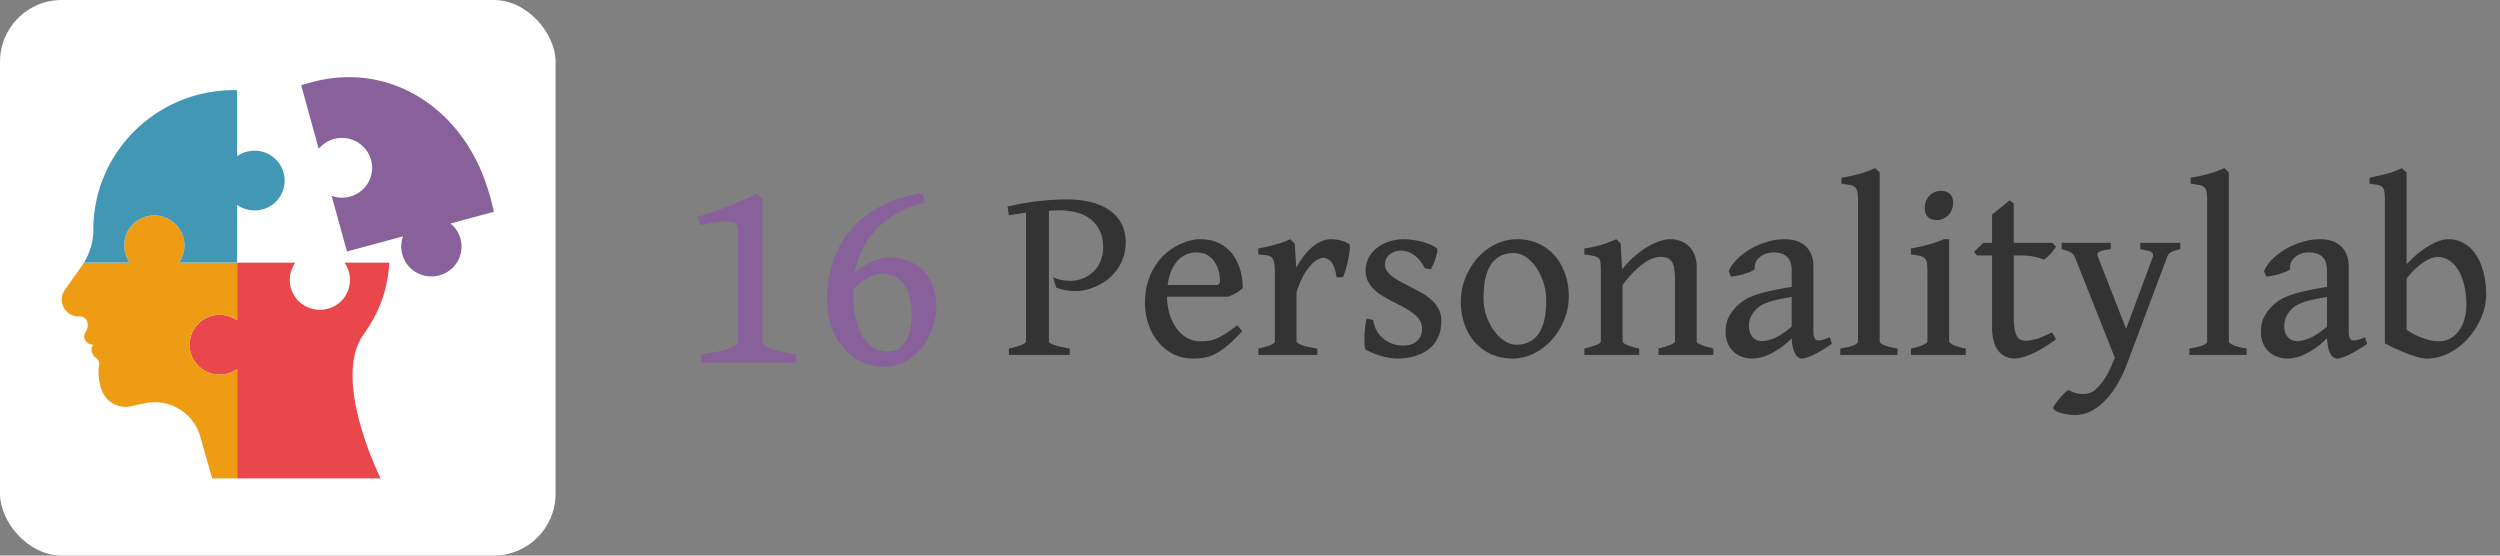 <svg width="162" height="36" viewBox="0 0 162 36" fill="none" xmlns="http://www.w3.org/2000/svg"><rect x="0" y="0" width="162" height="36" fill="#808080" stroke="none"/><g clip-path="url(#a)"><rect width="36" height="36" rx="4" fill="#fff"/><g clip-path="url(#b)"><path d="M23.543 21.694c.823-1.168 1.536-2.494 1.688-4.674H22.32q.045.062.084.129l.025.044a2 2 0 0 1 .075.147l.038.087.023.06.03.089a3 3 0 0 1 .04.154l.013.066q.009.046.014.093a3 3 0 0 1 .014.166l.002.065v.018l-.001.046q0 .047-.003.094l-.004.04-.008.067q-.009.068-.022.136l-.01.048a2 2 0 0 1-.046.172l-.002.005a1.93 1.93 0 0 1-1.576 1.306l-.058.008-.034.005-.077.003-.108.004-.108-.004c-.026-.002-.052 0-.078-.003l-.033-.005-.059-.008a2 2 0 0 1-.146-.026l-.038-.008a1.93 1.93 0 0 1-1.44-1.449q-.007-.024-.01-.047a2 2 0 0 1-.03-.203l-.004-.042q-.003-.047-.003-.093l-.002-.046v-.019q0-.032.003-.065.002-.05.006-.098l.008-.067a1.6 1.6 0 0 1 .05-.25l.018-.064.03-.087.022-.06.038-.088.026-.055q.023-.046.05-.092.011-.023.024-.044.04-.066.084-.128h-3.77v3.738a1.95 1.95 0 0 0-1.13-.358c-1.14 0-2.052.97-1.942 2.124a1.93 1.93 0 0 0 1.808 1.742c.472.032.91-.104 1.263-.352v7.087h9.3s-3.19-6.371-1.122-9.307z" fill="#E9474B"/><path d="M11.954 15.9c0-1.13-.976-2.033-2.138-1.927a1.93 1.93 0 0 0-1.405 3.046H5.44a4 4 0 0 1-.148.227l-1.08 1.524a1.1 1.1 0 0 0-.182.393 1.097 1.097 0 0 0 1.075 1.346h.088c.184 0 .352.107.429.272a.7.7 0 0 1-.043.678c-.09.137-.158.31-.101.479.151.45.598.389.598.389s-.249.156-.11.52a.7.7 0 0 0 .266.358.41.41 0 0 1 .191.39l-.017.157c-.056.495 0 .996.163 1.474l.009.024a1.65 1.65 0 0 0 1.908 1.075l.896-.191a3.065 3.065 0 0 1 3.592 2.146l.773 2.72h1.619v-7.087a1.97 1.97 0 0 1-2.232.023 1.92 1.92 0 0 1-.743-2.231 1.93 1.93 0 0 1 .868-1.045 1.96 1.96 0 0 1 2.107.098v-3.739h-3.771c.227-.316.36-.702.36-1.12" fill="#EE9C13"/><path d="M16.494 9.766c-.42 0-.81.132-1.129.357V5.84h-.201c-5.034 0-9.115 4.045-9.115 9.035 0 .758-.212 1.499-.608 2.142h2.97a1.93 1.93 0 0 1 1.405-3.046 1.946 1.946 0 0 1 2.138 1.927c0 .417-.134.803-.36 1.12h3.77v-3.74a1.95 1.95 0 0 0 1.263.353 1.93 1.93 0 0 0 1.809-1.741 1.94 1.94 0 0 0-1.943-2.124z" fill="#4298B4"/><path d="M21.646 9.007c1.1-.298 2.238.4 2.439 1.542a1.92 1.92 0 0 1-1.283 2.152 1.96 1.96 0 0 1-1.312-.01l.993 3.607 3.637-.984a1.9 1.9 0 0 0-.05 1.173 1.956 1.956 0 0 0 2.574 1.3 1.92 1.92 0 0 0 1.225-2.182 1.92 1.92 0 0 0-.677-1.123l2.808-.76a14.6 14.6 0 0 0-.59-2.06C29.659 6.81 25.075 4.01 20.219 5.324l-.704.19 1.137 4.132c.249-.3.589-.53.995-.639" fill="#88619A"/></g><path d="M45.45 23.5v-.554a13 13 0 0 0 1.143-.176q.457-.105.73-.21.271-.105.386-.203.114-.105.114-.202v-6.829q0-.351-.026-.545a.6.6 0 0 0-.132-.316.44.44 0 0 0-.202-.088 1.6 1.6 0 0 0-.413-.026 8 8 0 0 0-.677.061q-.405.053-.984.176l-.211-.536q.37-.097.905-.281.544-.185 1.107-.405t1.064-.43q.51-.22.809-.378l.342.325v9.272q0 .088.097.194.096.096.343.202.246.105.668.21.43.107 1.09.185v.554zm11.742-5.757q-.42 0-.931.255-.502.255-.976.791 0 1.038.158 1.793.168.747.466 1.24.3.483.712.72.422.228.923.228.44 0 .73-.21.298-.212.474-.545a2.6 2.6 0 0 0 .246-.756q.08-.413.08-.818-.001-.826-.176-1.344-.177-.527-.458-.827a1.46 1.46 0 0 0-.606-.413 2 2 0 0 0-.642-.114m3.48 2.136q0 .413-.096.861a4.4 4.4 0 0 1-.773 1.697 3.7 3.7 0 0 1-.668.685 3.2 3.2 0 0 1-.853.466 3 3 0 0 1-1.037.176q-.756 0-1.424-.317a3.6 3.6 0 0 1-1.169-.905 4.4 4.4 0 0 1-.782-1.389 5.5 5.5 0 0 1-.281-1.81q0-1.239.378-2.373a6.2 6.2 0 0 1 1.142-2.057 6.6 6.6 0 0 1 1.934-1.538q1.16-.624 2.725-.852l.193.606a6.7 6.7 0 0 0-1.846.694q-.79.458-1.353 1.064a5.1 5.1 0 0 0-.906 1.318 5.7 5.7 0 0 0-.474 1.485q.3-.272.606-.457.308-.193.598-.307.29-.122.554-.176.271-.061.483-.061.72 0 1.283.228.571.229.958.65.396.414.598 1.002.21.59.21 1.31" fill="#88619A"/><path d="M65.375 23v-.414q.532-.11.82-.234.29-.134.29-.243v-8.328q-.297.04-.579.086-.274.04-.531.086l-.086-.562q.39-.101.86-.188a17 17 0 0 1 2.992-.281q.867 0 1.562.18.703.18 1.203.53.5.352.766.868.273.516.273 1.188 0 .539-.156.984a2.9 2.9 0 0 1-.406.797q-.25.351-.578.617a3.7 3.7 0 0 1-1.414.687q-.36.087-.68.086-.36 0-.688-.054a2.8 2.8 0 0 1-.585-.18l-.204-.664q.329.149.61.195.28.04.554.04.352 0 .72-.134.375-.14.679-.406.304-.273.492-.68a2.25 2.25 0 0 0 .195-.968q0-.61-.218-1.055a2 2 0 0 0-.586-.742 2.5 2.5 0 0 0-.89-.438 4 4 0 0 0-1.095-.14q-.367 0-.726.023v8.453q0 .047.054.102a.8.8 0 0 0 .211.117q.157.063.414.125.266.063.672.133V23zm12.148-6.64a1.6 1.6 0 0 0-1.257.585 2.4 2.4 0 0 0-.391.664q-.15.39-.21.86h3.093q.18 0 .234-.055.063-.063.063-.227 0-.218-.063-.53a1.9 1.9 0 0 0-.234-.602 1.5 1.5 0 0 0-.461-.492q-.297-.204-.774-.204m3.008 2.304a1.7 1.7 0 0 1-.414.313 5 5 0 0 1-.523.25h-3.969q.008.592.164 1.125.156.523.438.914.28.39.68.625.406.225.913.226.243 0 .47-.031.233-.03.5-.133.264-.11.593-.312.328-.204.773-.547a.6.6 0 0 1 .196.187q.093.133.132.196-.53.563-.937.906-.406.344-.774.539-.36.187-.718.25a4.4 4.4 0 0 1-.774.062q-.624 0-1.187-.257a3.1 3.1 0 0 1-.977-.743 3.6 3.6 0 0 1-.672-1.148 4.3 4.3 0 0 1-.25-1.5q0-.524.11-1.023.117-.5.328-.938a4.2 4.2 0 0 1 .531-.812q.312-.376.719-.657.188-.133.414-.25a4 4 0 0 1 .469-.203q.25-.093.507-.148.258-.055.493-.055.507 0 .914.133.405.132.71.367.313.226.524.54.219.311.352.663a3.5 3.5 0 0 1 .203.727q.062.375.062.734m6.883-2.86q.07.048.055.313-.016.258-.086.602-.062.343-.164.695a5 5 0 0 1-.196.555h-.414q-.085-.633-.312-.946t-.555-.312q-.165 0-.383.117-.21.117-.445.383a3.7 3.7 0 0 0-.469.68 6.5 6.5 0 0 0-.43 1.039v3.18q0 .117.305.242t1.04.234V23h-3.82v-.414q.515-.117.788-.227.282-.117.281-.25v-4.414q0-.258-.015-.43a3 3 0 0 0-.04-.288.5.5 0 0 0-.062-.172.6.6 0 0 0-.062-.102.5.5 0 0 0-.118-.086.5.5 0 0 0-.164-.062 1.5 1.5 0 0 0-.25-.032 10 10 0 0 0-.359-.03v-.391q.312-.063.586-.125a11 11 0 0 0 1.008-.282q.242-.086.476-.195l.29.29.101 1.562q.21-.39.46-.727.26-.337.54-.586.289-.25.602-.39.32-.15.656-.149.273 0 .57.07t.586.235m5.984 4.985q0 .555-.164.953-.156.39-.414.664a2 2 0 0 1-.57.438q-.313.164-.633.25a3.3 3.3 0 0 1-.594.11q-.273.03-.445.03-.21 0-.46-.039a4 4 0 0 1-.524-.101 5.2 5.2 0 0 1-1.086-.43q-.055-.024-.078-.258a9 9 0 0 1-.016-.554q.007-.321.047-.657.039-.336.102-.547l.43.086a1.8 1.8 0 0 0 .624 1.188q.258.218.594.344t.719.125q.563 0 .89-.29.329-.295.328-.82a.97.97 0 0 0-.164-.554 1.9 1.9 0 0 0-.437-.446 4 4 0 0 0-.61-.383l-.703-.367a10 10 0 0 1-.64-.351 3.6 3.6 0 0 1-.563-.43 2.1 2.1 0 0 1-.39-.531 1.5 1.5 0 0 1-.149-.672q0-.484.211-.867.21-.384.555-.64.344-.266.789-.4.453-.14.922-.14.273 0 .578.047a4.4 4.4 0 0 1 1.148.305q.258.109.422.25.047.039.016.226-.031.18-.11.406a4 4 0 0 1-.164.43q-.085.204-.148.281l-.383-.062q-.312-.601-.71-.867a1.4 1.4 0 0 0-.813-.274q-.25 0-.453.078-.196.078-.336.203a.8.8 0 0 0-.274.594q0 .25.14.453.142.196.376.375.242.172.555.336.32.165.671.352.336.171.68.367t.617.453q.273.25.446.578.171.32.171.758m6.797-1.305q0-.617-.179-1.172a3.6 3.6 0 0 0-.477-.984 2.4 2.4 0 0 0-.672-.68 1.4 1.4 0 0 0-.773-.25q-.563 0-.938.227-.375.219-.601.61-.226.39-.328.921a6.6 6.6 0 0 0-.094 1.149q0 .617.187 1.172.195.546.5.96t.68.657.734.242q.524 0 .891-.195a1.64 1.64 0 0 0 .61-.57q.24-.368.351-.9.11-.53.109-1.187m1.461-.273q0 .78-.297 1.508a4.3 4.3 0 0 1-.789 1.289q-.5.554-1.164.89a3 3 0 0 1-1.39.336q-.766 0-1.383-.28a3.1 3.1 0 0 1-1.055-.774 3.5 3.5 0 0 1-.68-1.172 4.5 4.5 0 0 1-.234-1.477q0-.515.125-1.015a4.5 4.5 0 0 1 .93-1.774q.336-.383.742-.656.405-.274.875-.43.468-.156.984-.156.758 0 1.368.281.617.282 1.054.781.438.494.672 1.172.243.68.242 1.477M107.469 23v-.414q.563-.148.812-.258.258-.11.258-.219v-3.937q0-.46-.047-.758a1.1 1.1 0 0 0-.164-.46.55.55 0 0 0-.289-.235 1.2 1.2 0 0 0-.437-.07q-.227 0-.5.093a2.5 2.5 0 0 0-.579.313q-.304.21-.656.562-.351.345-.726.86v3.632q0 .118.281.243.289.124.797.234V23h-3.555v-.414q.516-.133.789-.234.281-.11.281-.243V17.5q0-.305-.023-.484a.44.44 0 0 0-.117-.282.64.64 0 0 0-.321-.148 7 7 0 0 0-.609-.094v-.39a7.5 7.5 0 0 0 1.094-.235q.492-.148.976-.367l.289.29.086 1.67q.383-.476.797-.843.423-.367.828-.61.414-.248.797-.374.383-.133.688-.133.336 0 .648.11.313.1.547.32.243.219.383.562.148.336.148.813v4.804q0 .055.055.11a.7.7 0 0 0 .18.101q.124.055.328.125.21.063.515.14V23zm6.672-.898q.406 0 .882-.211.485-.219 1.079-.727v-1.922a13 13 0 0 0-.985.188 5 5 0 0 0-.648.195q-.258.094-.414.203a1.8 1.8 0 0 0-.594.695 1.4 1.4 0 0 0-.125.61q0 .297.086.484a.9.9 0 0 0 .211.297.7.7 0 0 0 .265.148q.141.04.243.04m4.562.18a9 9 0 0 1-1.187.71q-.516.242-.758.242-.274 0-.453-.351-.173-.352-.203-.969-.352.36-.704.61a5 5 0 0 1-.687.413q-.329.157-.633.227a2.5 2.5 0 0 1-.555.07q-.296 0-.601-.101a1.6 1.6 0 0 1-.547-.305 1.6 1.6 0 0 1-.398-.539 1.8 1.8 0 0 1-.157-.781q0-.57.203-.961.204-.39.493-.68.188-.187.429-.36.243-.171.633-.327a7.4 7.4 0 0 1 1-.297q.609-.149 1.524-.29v-1.038q0-.258-.055-.477a.9.9 0 0 0-.195-.383.9.9 0 0 0-.375-.25 1.5 1.5 0 0 0-.586-.086 1.4 1.4 0 0 0-.844.289.9.9 0 0 0-.266.329.76.76 0 0 0-.07.421q.008.047-.094.11a1.4 1.4 0 0 1-.25.125q-.149.061-.336.117-.18.055-.359.094a5 5 0 0 1-.32.062.6.6 0 0 1-.204 0l-.125-.343q.18-.415.563-.79.383-.374.875-.656.492-.281 1.055-.445a3.8 3.8 0 0 1 1.109-.172q.93 0 1.406.477.477.476.477 1.28v4.196q0 .328.086.469t.226.14q.11 0 .274-.039t.476-.171zm.547.718v-.414q.336-.055.555-.11.227-.061.351-.117a.6.6 0 0 0 .188-.125.2.2 0 0 0 .054-.125v-9.156q0-.35-.046-.547a.46.46 0 0 0-.164-.289.64.64 0 0 0-.329-.133 8 8 0 0 0-.531-.078v-.39q.312-.055.594-.11.281-.062.547-.133.266-.07.515-.164.258-.093.524-.218l.297.28V22.11q0 .118.257.243.258.124.899.234V23zm4.578 0v-.414q.531-.11.797-.234.273-.134.273-.243V17.82q0-.398-.015-.64-.008-.25-.11-.383a.53.53 0 0 0-.312-.203 4 4 0 0 0-.633-.102v-.39q.555-.094 1.117-.25a7.4 7.4 0 0 0 1.016-.352h.344v6.61q0 .093.25.234.258.132.828.242V23zm2.734-9.852q0 .236-.085.438a1.03 1.03 0 0 1-.961.672q-.376 0-.586-.195-.203-.204-.203-.594 0-.234.078-.438.086-.203.226-.351a.95.95 0 0 1 .328-.227.95.95 0 0 1 .399-.086q.367 0 .586.195.218.188.218.586m6.672 8.836q-.86.633-1.57.946-.711.304-1.125.304a1.4 1.4 0 0 1-.555-.117 1.2 1.2 0 0 1-.468-.351 1.8 1.8 0 0 1-.313-.625 3.2 3.2 0 0 1-.117-.93v-4.656h-.984l-.188-.242.609-.579h.563v-1.828l1.148-.93.258.22v2.538h2.5l.242.243a2 2 0 0 1-.179.25 3 3 0 0 1-.211.25 2.7 2.7 0 0 1-.399.351 2.7 2.7 0 0 0-.57-.18 4 4 0 0 0-.937-.093h-.446v3.968q0 .446.047.743t.141.484a.6.6 0 0 0 .242.258q.148.07.351.07.274 0 .672-.11.399-.116 1.024-.437zm8.047-5.836q-.234.055-.383.102a1 1 0 0 0-.242.11.5.5 0 0 0-.148.132.8.8 0 0 0-.086.188l-2.61 6.945a7.6 7.6 0 0 1-.734 1.477q-.398.617-.836 1.015-.43.399-.883.586a2.2 2.2 0 0 1-.875.188q-.297 0-.562-.047a2.4 2.4 0 0 1-.453-.11 1 1 0 0 1-.305-.148q-.117-.079-.117-.148 0-.055.109-.22.11-.155.266-.343.149-.187.32-.36.173-.17.297-.25.375.228.758.258.382.032.672-.078a.9.9 0 0 0 .312-.203 2.5 2.5 0 0 0 .36-.375q.187-.226.359-.523a5 5 0 0 0 .312-.625l.227-.54-2.578-6.5a.58.58 0 0 0-.281-.327q-.196-.118-.586-.204v-.414h3.187v.414a7 7 0 0 0-.492.079.8.8 0 0 0-.273.101q-.094.056-.102.14a.44.44 0 0 0 .047.212l1.812 4.625 1.719-4.625a.4.4 0 0 0 .024-.196q-.008-.086-.102-.14a.7.7 0 0 0-.266-.102 5 5 0 0 0-.46-.094v-.414h2.593zm.594 6.852v-.414q.336-.055.555-.11.227-.061.351-.117a.6.6 0 0 0 .188-.125.2.2 0 0 0 .054-.125v-9.156q0-.35-.046-.547a.45.45 0 0 0-.165-.289.63.63 0 0 0-.328-.133 8 8 0 0 0-.531-.078v-.39q.312-.055.594-.11.281-.062.547-.133.266-.07.515-.164.258-.093.524-.218l.297.28V22.11q0 .118.258.243.257.124.898.234V23zm6.953-.898q.406 0 .883-.211.484-.219 1.078-.727v-1.922q-.594.094-.984.188a5 5 0 0 0-.649.195q-.258.094-.414.203a1.8 1.8 0 0 0-.594.695 1.4 1.4 0 0 0-.125.61q0 .297.086.484a.9.9 0 0 0 .211.297.7.7 0 0 0 .266.148q.14.04.242.04m4.563.18a9 9 0 0 1-1.188.71q-.516.242-.758.242-.273 0-.453-.351-.171-.352-.203-.969a5 5 0 0 1-.703.61 5 5 0 0 1-.688.413 3 3 0 0 1-.632.227q-.305.07-.555.07-.297 0-.602-.101a1.6 1.6 0 0 1-.547-.305 1.6 1.6 0 0 1-.398-.539 1.8 1.8 0 0 1-.156-.781q0-.57.203-.961.203-.39.492-.68.187-.187.43-.36.242-.171.633-.327a7.4 7.4 0 0 1 1-.297q.61-.149 1.523-.29v-1.038q0-.258-.055-.477a.86.86 0 0 0-.195-.383.9.9 0 0 0-.375-.25 1.5 1.5 0 0 0-.586-.086q-.234 0-.453.078a1.4 1.4 0 0 0-.391.211.9.9 0 0 0-.265.329.76.76 0 0 0-.071.421q.008.047-.093.11a1.4 1.4 0 0 1-.25.125q-.149.061-.336.117-.18.055-.36.094a5 5 0 0 1-.32.062.6.6 0 0 1-.203 0l-.125-.343q.18-.415.562-.79.383-.374.875-.656.493-.281 1.055-.445a3.8 3.8 0 0 1 1.109-.172q.93 0 1.407.477.476.476.476 1.28v4.196q0 .328.086.469.087.14.227.14.11 0 .273-.039a3 3 0 0 0 .477-.171zm7.711-3.165q0 .453-.133.938-.133.476-.383.937a5 5 0 0 1-.594.867q-.352.406-.781.711a4 4 0 0 1-.93.485q-.5.18-1.054.18-.172 0-.454-.07a8 8 0 0 1-.64-.196 17 17 0 0 1-.766-.313q-.406-.18-.828-.406v-9.297q0-.36-.039-.555a.46.46 0 0 0-.141-.289.52.52 0 0 0-.297-.132 15 15 0 0 0-.515-.07v-.391q.586-.126 1.094-.25a5.3 5.3 0 0 0 1-.375l.078.078q.047.046.101.094.055.054.125.109v5.953q.392-.421.774-.727.39-.312.742-.507.351-.204.648-.297.305-.094.532-.094.547 0 1 .25t.773.719q.328.468.508 1.14.18.665.18 1.508m-1.282.672q0-.781-.156-1.367a3.2 3.2 0 0 0-.406-.977 1.8 1.8 0 0 0-.594-.593 1.35 1.35 0 0 0-.711-.204q-.141 0-.351.07-.212.063-.477.227-.265.165-.57.438a5 5 0 0 0-.61.672v3.32q.313.21.617.352.313.14.586.234.274.086.493.125.218.03.351.031.453 0 .797-.195t.57-.516q.227-.328.344-.742a3.3 3.3 0 0 0 .117-.875" fill="#333"/></g><defs><clipPath id="a"><path fill="#fff" d="M0 0h162v36H0z"/></clipPath><clipPath id="b"><path fill="#fff" d="M4 5h28v26H4z"/></clipPath></defs></svg>